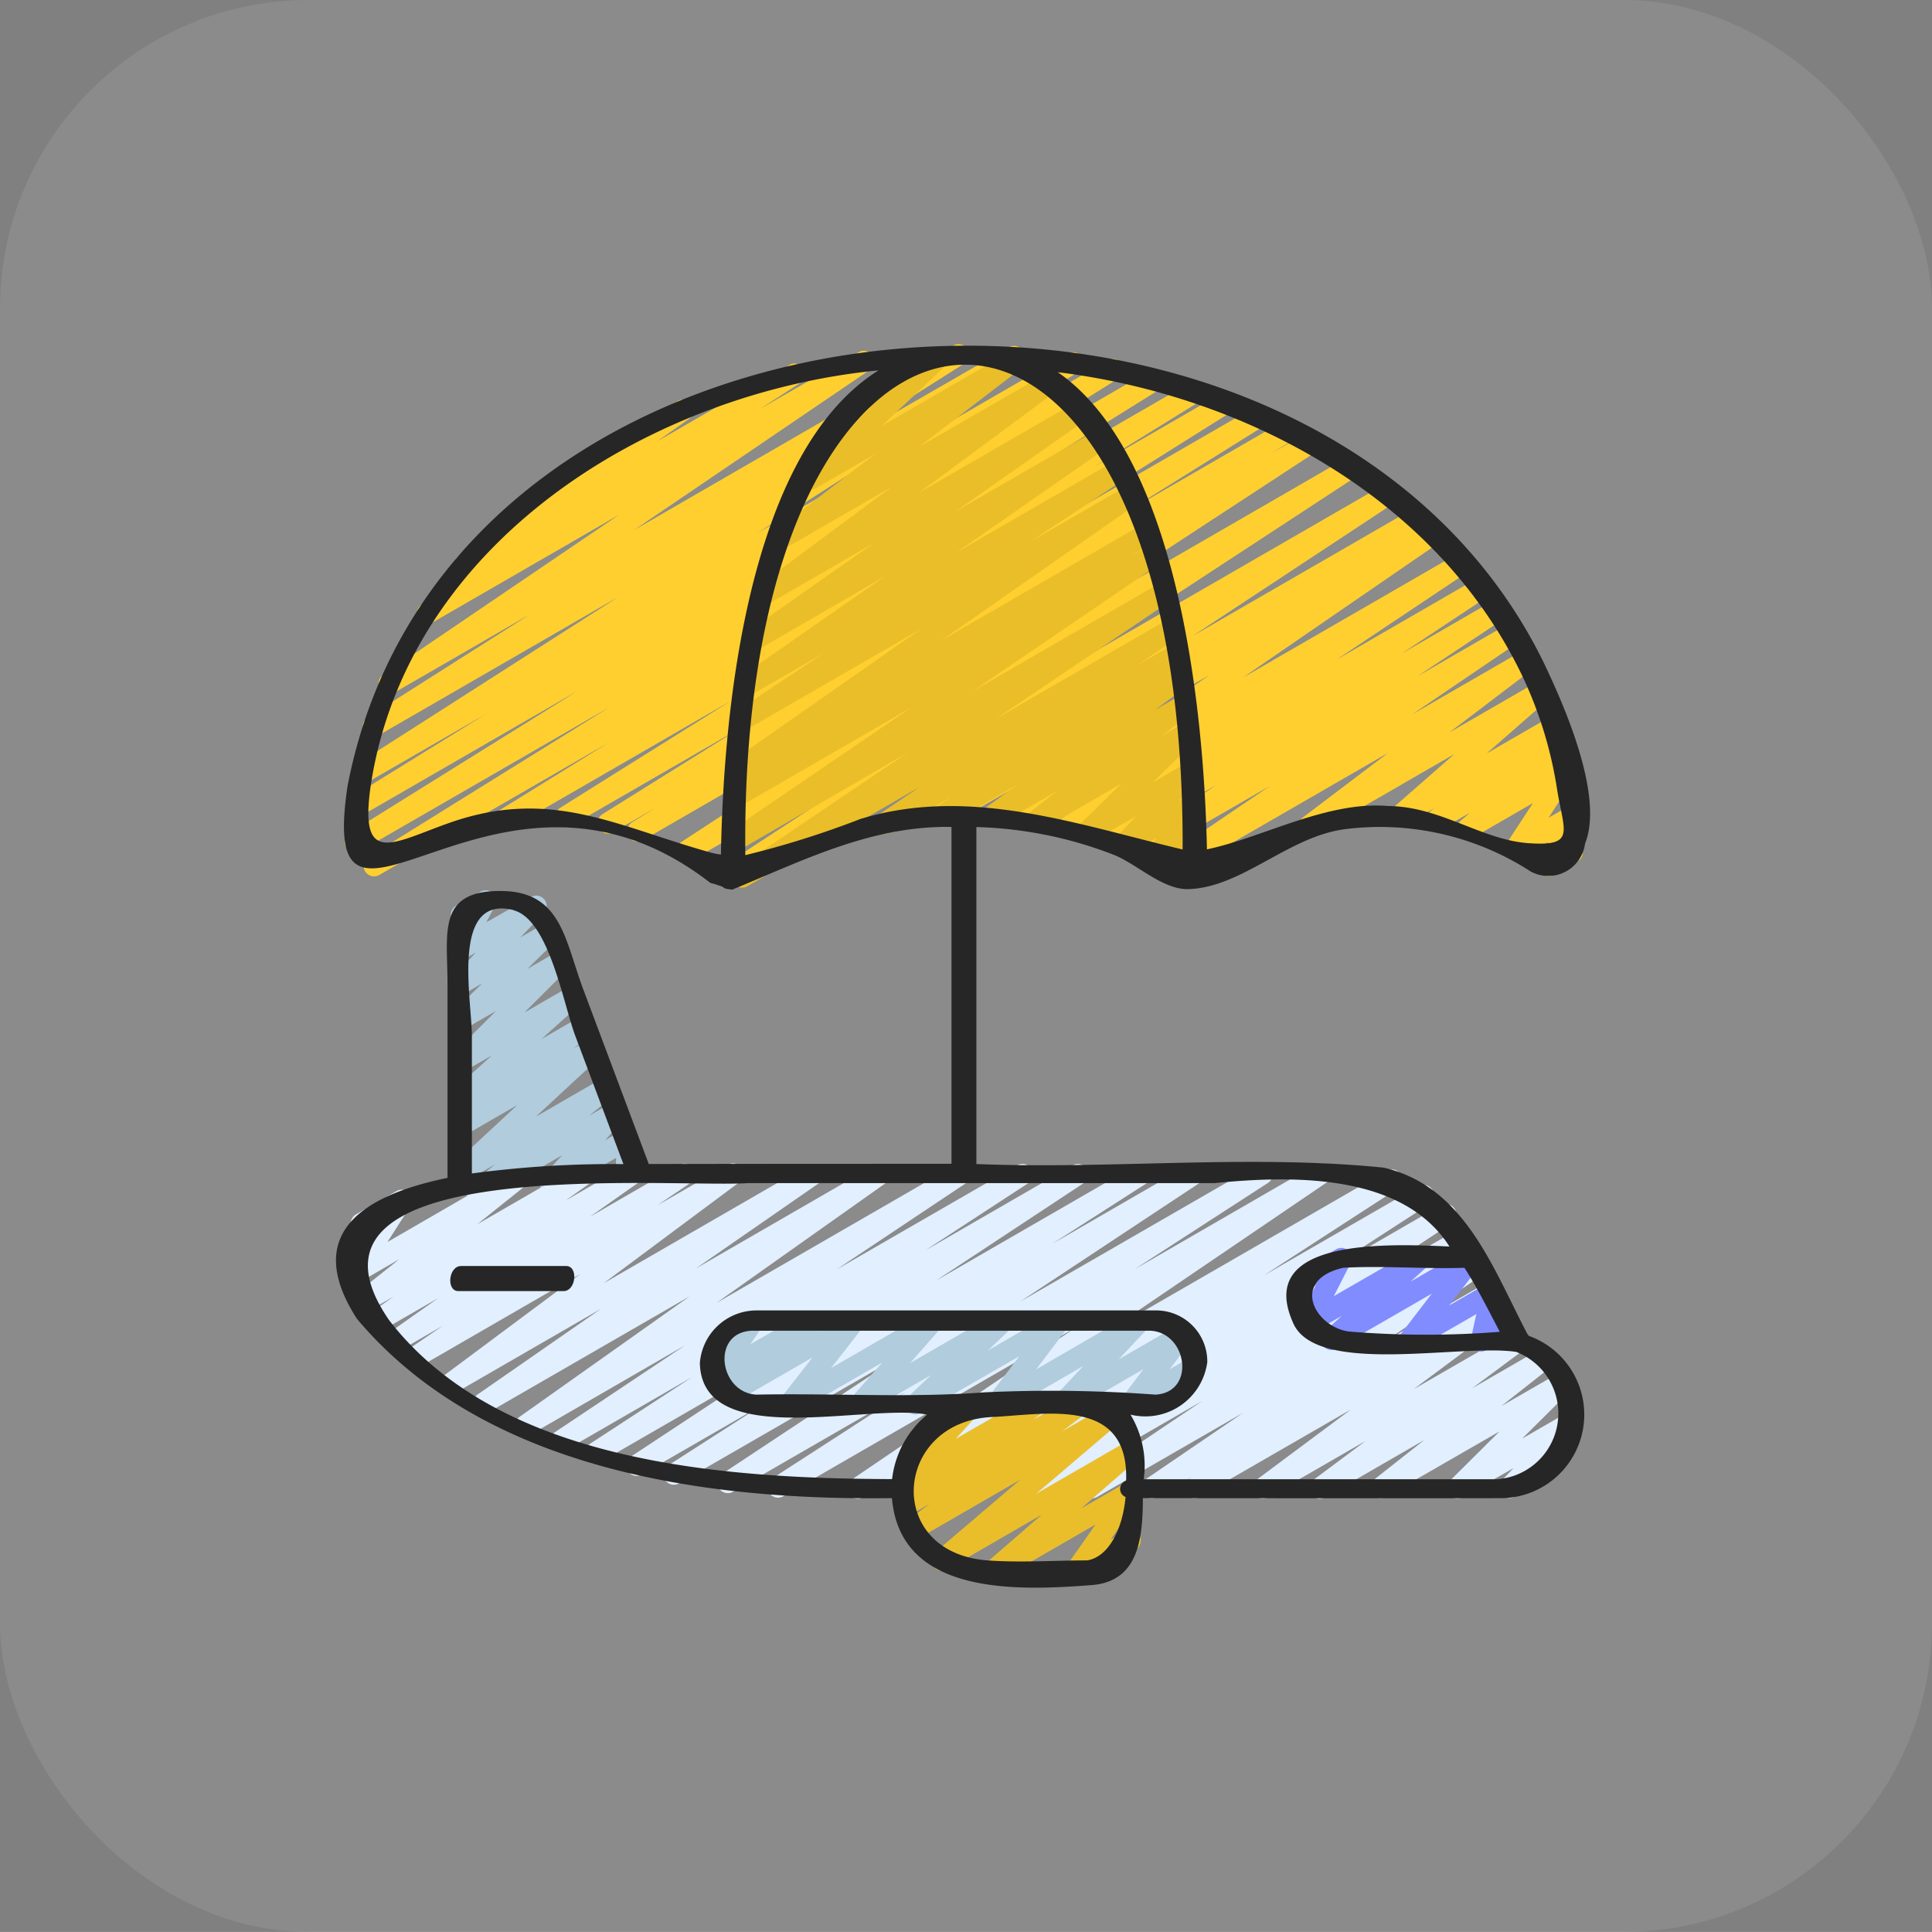 <svg xmlns="http://www.w3.org/2000/svg" width="50.068" height="50.067" viewBox="0 0 50.068 50.067"><rect x="0" y="0" width="50.068" height="50.067" fill="#808080" stroke="none"/><rect width="50.068" height="50.068" rx="8" fill="#e9f0ef" opacity="0.1"/><g transform="translate(8.707 8.921)"><path d="M6.233,34.631a.272.272,0,0,1-.17-.484L6.7,33.63l-.762.441a.272.272,0,0,1-.321-.436l1.663-1.545-1.344.776a.272.272,0,0,1-.306-.448l.431-.346-.125.072a.272.272,0,0,1-.319-.436l1-.9-.677.386a.272.272,0,0,1-.327-.428l1.115-1.114-.787.454a.272.272,0,0,1-.327-.43l.752-.736-.426.246a.272.272,0,0,1-.332-.425l.6-.625-.272.158a.272.272,0,0,1-.377-.362l.26-.5a.272.272,0,0,1-.127-.508l.633-.362a.272.272,0,0,1,.377.362l-.225.429L7.631,26.7a.272.272,0,0,1,.332.425l-.607.623.609-.351a.272.272,0,0,1,.327.43l-.754.736.711-.411a.272.272,0,0,1,.327.429L7.463,29.693l1.124-.648a.272.272,0,0,1,.319.436l-1,.9.971-.561a.272.272,0,0,1,.306.448l-.433.347.351-.2a.272.272,0,0,1,.321.436L7.761,32.391,9.477,31.4a.272.272,0,0,1,.307.448l-.643.518.576-.332a.272.272,0,0,1,.336.42l-.5.548.436-.253a.272.272,0,0,1,.408.241l-.009.46a.279.279,0,0,1,.25.136.272.272,0,0,1-.1.372l-.3.17a.272.272,0,0,1-.408-.24l.008-.426-1.565.9a.272.272,0,0,1-.336-.42l.5-.548-2.077,1.2A.267.267,0,0,1,6.233,34.631Z" transform="translate(-2.58 -12.374)" fill="#b0ccdd"/><path d="M10.394,14.607a.272.272,0,0,1-.149-.5l8.082-5.29L9.507,13.911a.272.272,0,0,1-.285-.464L17.28,8.171l-9.022,5.21a.272.272,0,1,1-.279-.468l.612-.377-1.1.635a.272.272,0,0,1-.28-.467l3.552-2.219L6.393,13.008a.272.272,0,1,1-.281-.467l4.425-2.772L4.85,13.053a.272.272,0,0,1-.279-.468l2.8-1.735-5.944,3.43a.272.272,0,0,1-.28-.467L7.4,9.928.941,13.655a.272.272,0,1,1-.28-.467l5.891-3.67L.994,12.727a.272.272,0,0,1-.279-.468l3.462-2.143L1.108,11.887a.272.272,0,1,1-.283-.465l6.8-4.35L1.409,10.662a.272.272,0,0,1-.282-.466l4.2-2.668L1.82,9.554a.272.272,0,0,1-.289-.461L7.636,4.948,2.814,7.733a.272.272,0,0,1-.285-.464L3.716,6.5A.272.272,0,0,1,3.49,6.01L5.544,4.558a.259.259,0,0,1-.1-.1.272.272,0,0,1,.1-.372L9.164,2a.272.272,0,0,1,.293.458l-.829.586,3.419-1.974a.272.272,0,0,1,.284.464L11.3,2.2,13.835.741a.272.272,0,0,1,.289.461l-6.1,4.144L16.295.567a.272.272,0,0,1,.28.467L12.369,3.7,17.728.612a.272.272,0,1,1,.283.465l-6.8,4.351L19.269.774a.272.272,0,0,1,.279.467L16.1,3.375,20.3.949a.272.272,0,1,1,.28.467l-5.9,3.679L21.4,1.212a.272.272,0,0,1,.28.467L15.436,5.566l7.007-4.045a.272.272,0,1,1,.28.467L19.931,3.716l3.311-1.911a.272.272,0,0,1,.281.466L19.1,5.048l5-2.886a.272.272,0,0,1,.28.467l-3.556,2.22,4.029-2.326a.272.272,0,1,1,.279.468l-.608.375.916-.529a.272.272,0,0,1,.285.463L17.661,8.576l8.827-5.1a.272.272,0,0,1,.285.463L18.691,9.23l8.755-5.055a.272.272,0,0,1,.286.463L22.495,8.093l5.7-3.291a.272.272,0,1,1,.281.467l-.152.1.293-.169a.272.272,0,0,1,.29.46L23.8,9.17l5.543-3.2a.272.272,0,1,1,.288.462L26.235,8.7l3.632-2.1a.272.272,0,1,1,.286.463L27.917,8.546,30.282,7.18a.272.272,0,1,1,.287.463L28.333,9.13l2.334-1.348a.272.272,0,0,1,.289.461l-2.771,1.882,2.86-1.651a.272.272,0,0,1,.3.452l-2.192,1.665,2.263-1.307a.272.272,0,0,1,.315.44l-1.611,1.41,1.625-.938a.272.272,0,0,1,.3.45l-.142.112a.272.272,0,0,1,.31.444l-.243.21.063-.036a.272.272,0,0,1,.363.385L31.726,12.8l.46-.265a.272.272,0,0,1,.381.35l-.248.538a.268.268,0,0,1,.256.136.272.272,0,0,1-.1.372l-.608.351a.272.272,0,0,1-.381-.35l.229-.5-.708.408a.272.272,0,0,1-.364-.385l.676-1.035-1.559.9a.272.272,0,0,1-.314-.442l.243-.21-.762.44a.272.272,0,0,1-.3-.45l.14-.109L27.988,13a.272.272,0,0,1-.315-.44l1.611-1.411-3.619,2.09a.272.272,0,0,1-.3-.453l2.2-1.666-5.546,3.2a.272.272,0,0,1-.289-.461l2.768-1.88-3.321,1.916a.272.272,0,0,1-.287-.462l2.232-1.486-2.81,1.623a.272.272,0,0,1-.286-.463l2.238-1.478L19.36,13.3a.272.272,0,1,1-.288-.462l3.394-2.27-4.346,2.51a.272.272,0,0,1-.29-.46L22.938,9.1,16.187,13a.272.272,0,0,1-.282-.467l.149-.093-1.217.7a.272.272,0,1,1-.286-.463l5.242-3.453-9.261,5.346A.272.272,0,0,1,10.394,14.607Z" transform="translate(-0.3 -0.529)" fill="#ffcf2f"/><path d="M30.536,14.675a.272.272,0,0,1-.267-.327l.094-.485-.52.3a.272.272,0,0,1-.357-.4l.275-.381-.721.417a.272.272,0,0,1-.335-.422l.53-.565-1.159.669a.272.272,0,0,1-.327-.43l1.113-1.089L26.743,13.19a.272.272,0,0,1-.3-.451l.747-.579-1.567.9a.272.272,0,0,1-.3-.456l.821-.6-1.814,1.048a.272.272,0,1,1-.291-.461l.407-.279-1.579.913a.272.272,0,0,1-.289-.461l1.035-.7-4.455,2.565a.272.272,0,0,1-.288-.461l4.452-3.006L18.939,13.7a.272.272,0,0,1-.289-.461l4.768-3.248L18.97,12.559a.272.272,0,1,1-.283-.465l.516-.33-.194.112a.272.272,0,0,1-.292-.459l4.955-3.464-4.538,2.62a.272.272,0,0,1-.287-.463l2.323-1.54-1.908,1.1a.272.272,0,0,1-.291-.46l3.762-2.618L19.493,8.467a.272.272,0,0,1-.292-.459l3.241-2.275L19.79,7.263a.272.272,0,0,1-.3-.454l3.416-2.534L20.276,5.793a.272.272,0,0,1-.3-.452l2.5-1.917-1.539.889a.272.272,0,0,1-.324-.433l1.742-1.658a.327.327,0,0,1-.242-.136.272.272,0,0,1,.1-.372L23.971.7a.272.272,0,0,1,.327.436L22.651,2.694,25.815.867a.272.272,0,0,1,.3.452l-2.5,1.918,3.125-1.8a.272.272,0,0,1,.3.455L23.624,4.421,27.505,2.18a.272.272,0,0,1,.292.458L24.557,4.914,28.049,2.9a.272.272,0,0,1,.291.46l-3.765,2.62,3.956-2.285a.272.272,0,1,1,.287.463L26.5,5.695l2.361-1.361a.272.272,0,0,1,.292.458L24.193,8.256l5.081-2.933a.272.272,0,0,1,.283.465l-.514.327.429-.247a.272.272,0,0,1,.289.461l-4.768,3.25L29.769,6.82a.272.272,0,0,1,.288.462l-4.452,3.005L30,7.746a.272.272,0,0,1,.289.461l-1.035.7.883-.51a.272.272,0,0,1,.291.461l-.409.281L30.249,9a.272.272,0,0,1,.3.456l-.821.6.631-.364a.272.272,0,0,1,.3.451l-.745.579.533-.307a.272.272,0,0,1,.327.43l-1.109,1.093.879-.507a.272.272,0,0,1,.335.421l-.531.568.242-.139a.272.272,0,0,1,.357.395l-.284.394a.272.272,0,0,1,.35.311l-.125.647A.278.278,0,0,1,31,14.14a.272.272,0,0,1-.1.372l-.225.13a.272.272,0,0,1-.136.034Z" transform="translate(-8.5 -0.582)" fill="#eabe28"/><path d="M18.306,48.21a.272.272,0,0,1-.15-.5L21.208,45.7l-4.286,2.474a.272.272,0,0,1-.285-.464l2.893-1.877-4.054,2.341a.272.272,0,0,1-.285-.464l3.466-2.247-4.694,2.711a.272.272,0,0,1-.289-.461l5.8-3.939L11.9,48.146a.272.272,0,0,1-.284-.464l3.458-2.235-4.486,2.588a.272.272,0,0,1-.286-.462l4.657-3.082L9.2,47.811a.272.272,0,0,1-.284-.464l2.446-1.57-3.136,1.81a.272.272,0,0,1-.286-.462L11.77,44.6,7.15,47.266a.272.272,0,0,1-.285-.463L9.534,45.06,6.276,46.942a.272.272,0,0,1-.287-.462l3.36-2.242L5.36,46.544a.272.272,0,0,1-.293-.458l4.4-3.117-5.2,3a.272.272,0,0,1-.292-.459L7.17,43.292,3.433,45.45a.272.272,0,0,1-.3-.454l3.5-2.606L2.505,44.775a.272.272,0,0,1-.289-.461l.857-.584L2,44.351a.272.272,0,0,1-.293-.458l1.241-.876-1.47.847a.272.272,0,0,1-.294-.458l.606-.429-.715.412a.272.272,0,0,1-.305-.449l1.172-.933-1,.579a.272.272,0,0,1-.366-.381l.6-.938-.079.046a.272.272,0,1,1-.272-.471l1.045-.6a.272.272,0,0,1,.366.381l-.6.938,3.2-1.851a.272.272,0,0,1,.305.449l-1.172.938,2.6-1.5a.272.272,0,0,1,.293.457l-.608.431,1.579-.911a.272.272,0,0,1,.293.457l-1.24.874L9.2,39.568a.272.272,0,0,1,.29.46l-.859.583,1.809-1.042a.272.272,0,0,1,.3.454l-3.5,2.606,5.3-3.06a.272.272,0,0,1,.292.458L9.63,42.246l4.637-2.677a.272.272,0,0,1,.293.457l-4.4,3.115,6.189-3.572a.272.272,0,0,1,.287.462l-3.361,2.242,4.683-2.7a.272.272,0,0,1,.285.463l-2.668,1.742,3.82-2.206a.272.272,0,0,1,.286.462l-3.827,2.526,5.177-2.988a.272.272,0,0,1,.283.464l-2.45,1.572,3.528-2.037a.272.272,0,0,1,.287.462L18.03,43.108l6.136-3.539a.272.272,0,0,1,.284.464L21,42.266l4.674-2.7a.272.272,0,0,1,.29.461l-5.8,3.941,7.357-4.247a.272.272,0,0,1,.285.464l-3.468,2.248,4.006-2.312a.272.272,0,1,1,.284.464l-2.9,1.875,3.193-1.844a.272.272,0,1,1,.286.463l-3.049,2.009,3.213-1.851a.272.272,0,1,1,.289.462L26.64,43.729l3.1-1.789a.272.272,0,0,1,.29.461l-2.518,1.721,2.593-1.5a.272.272,0,0,1,.286.463l-.089.059.062-.035a.272.272,0,0,1,.3.454l-2.433,1.811L30.788,43.9a.272.272,0,0,1,.3.454l-1.338.995,1.759-1.015a.272.272,0,0,1,.3.449l-1.307,1.03L32,44.95a.272.272,0,0,1,.327.429l-1.284,1.276,1.161-.671a.272.272,0,0,1,.333.424l-.519.544a.272.272,0,0,1,.054.5l-1.223.708a.272.272,0,0,1-.332-.424l.3-.315-1.32.755a.272.272,0,0,1-.327-.429l1.284-1.276-2.955,1.7a.272.272,0,0,1-.3-.449l1.307-1.03-2.561,1.479a.272.272,0,0,1-.3-.454l1.339-1-2.511,1.449a.272.272,0,0,1-.3-.454L26.606,45.9l-3.931,2.267a.272.272,0,0,1-.286-.462l.089-.059-.9.521a.272.272,0,0,1-.29-.46l2.52-1.718-3.779,2.178a.272.272,0,0,1-.288-.461l3.012-2.026-4.307,2.487A.272.272,0,0,1,18.306,48.21Z" transform="translate(-0.302 -18.295)" fill="#e1efff"/><path d="M23.123,49.218a.272.272,0,0,1-.187-.47l.588-.556-1.715.989a.272.272,0,0,1-.34-.415l.791-.9-2.273,1.312a.272.272,0,0,1-.35-.4l.813-1.042-2.069,1.194a.272.272,0,0,1-.315-.44l.07-.062-.077.045a.272.272,0,0,1-.36-.39l.338-.49a.286.286,0,0,1-.259-.135.272.272,0,0,1,.1-.371l.9-.521a.272.272,0,0,1,.36.39l-.3.44,1.44-.828a.272.272,0,0,1,.315.44l-.071.063.871-.5a.272.272,0,0,1,.35.4l-.813,1.042,2.5-1.445a.272.272,0,0,1,.34.415l-.791.9,2.272-1.312a.272.272,0,0,1,.323.436l-.588.556,1.716-.992a.272.272,0,0,1,.354.4l-.811,1.076L28.8,46.566a.272.272,0,0,1,.334.422l-.751.8,1.531-.884a.272.272,0,0,1,.353.4l-.562.739.49-.282a.272.272,0,1,1,.272.471l-1.645.95a.272.272,0,0,1-.354-.4l.558-.741-1.975,1.14a.272.272,0,0,1-.334-.422l.751-.8-2.115,1.221a.272.272,0,0,1-.354-.4l.811-1.076-2.559,1.476a.267.267,0,0,1-.134.038Z" transform="translate(-8.1 -21.48)" fill="#b0ccdd"/><path d="M29.147,55.4a.272.272,0,0,1-.179-.478l1.48-1.285L28,55.052a.272.272,0,0,1-.313-.443l2.2-1.876-2.653,1.532a.272.272,0,0,1-.3-.454l.608-.454-.535.309a.272.272,0,0,1-.3-.451l.222-.172a.272.272,0,0,1-.3-.436l.684-.75a.272.272,0,0,1-.13-.508l1.294-.747a.272.272,0,0,1,.337.419l-.6.653L30.13,50.57a.272.272,0,0,1,.3.451l-.205.159,1.056-.61a.272.272,0,0,1,.3.454l-.608.454,1.217-.7a.272.272,0,0,1,.313.443l-2.2,1.874,2.329-1.344a.272.272,0,0,1,.315.441l-1.48,1.285,1.166-.67a.272.272,0,0,1,.359.392l-.762,1.085.371-.213a.272.272,0,1,1,.272.471l-1.434.825a.272.272,0,0,1-.359-.391l.762-1.085-2.559,1.477a.267.267,0,0,1-.137.038Z" transform="translate(-12.156 -23.306)" fill="#eabe2b"/><path d="M48.73,46.212a.272.272,0,0,1-.218-.436l.817-1.065-2.466,1.424a.272.272,0,0,1-.32-.436l.45-.409-.729.42a.272.272,0,0,1-.381-.36l.436-.853-.1.059a.272.272,0,0,1-.272-.471l.9-.521a.272.272,0,0,1,.378.36l-.436.853,2.122-1.223a.272.272,0,0,1,.32.436l-.451.41,1.474-.851a.272.272,0,0,1,.352.4l-.824,1.067.963-.555a.272.272,0,0,1,.4.294l-.14.641.183-.106a.272.272,0,0,1,.272.472l-.718.414a.272.272,0,0,1-.4-.294l.14-.64-1.619.933A.267.267,0,0,1,48.73,46.212Z" transform="translate(-20.93 -20.108)" fill="#818cff"/><path d="M.653,25.817c3.3,3.927,9.039,4.714,13.865,4.647.212,2.532,3.255,2.4,5.159,2.255,1.252-.087,1.338-1.241,1.344-2.254,3.095,0,6.2.007,9.288,0a2.166,2.166,0,0,0,.712-4.206.151.151,0,0,0-.034-.045c-.9-1.715-1.629-3.832-3.729-4.315-3.481-.35-7.049.048-10.552-.093V13.073a10.612,10.612,0,0,1,3.559.719c.6.238,1.262.9,1.924.89,1.395-.033,2.6-1.37,4.084-1.556a7.2,7.2,0,0,1,4.8,1.1.96.96,0,0,0,1.406-.721c.5-1.246-.549-3.608-1.089-4.732C25.44-3.278,3.085-1.84.412,12c-.828,5.472,3.855-1.786,9.4,2.521a1.98,1.98,0,0,1,.327.109c.054.058.155.047.235.067,1.823-.748,3.613-1.667,5.687-1.626V21.8q-3.925,0-7.845.005L6.526,17.3c-.49-1.3-.565-2.571-2.158-2.57C2.724,14.725,3,15.819,3,17.131v5.034C.83,22.61-.777,23.6.653,25.817ZM30.836,9.12a10.618,10.618,0,0,1,.914,2.944c.176,1.13.506,1.51-.721,1.428s-2.293-.952-3.648-.964c-1.588-.137-3.277.828-4.7,1.123C22.611,10.264,22,3.494,18.817,1.286,23.691,1.886,28.63,4.549,30.836,9.12ZM9.8,13.728c-2.424-.676-4.124-1.688-6.755-.762-1.477.519-2.369,1.176-2.021-1.057C2.027,5.669,8.26,1.814,14.17,1.238c-3.43,2.149-4.022,8.957-4.084,12.549a2.365,2.365,0,0,1-.29-.059Zm3.931-.876a23.818,23.818,0,0,1-3.013.949c-.183-16.709,11.4-17.133,11.333-.147-2.694-.636-5.5-1.649-8.318-.8ZM19.58,32.078c-.855,0-1.732.062-2.584,0-2.69-.2-2.44-3.583.1-3.715,1.427-.067,3.56-.536,3.491,1.649a.225.225,0,0,0-.015.423c-.072.8-.421,1.548-.994,1.643Zm-2.653-4.356c-1.966.149-3.951.019-5.925.06-.96-.052-1.177-1.6-.127-1.656H21.219c.96.052,1.177,1.6.127,1.656a36.755,36.755,0,0,0-4.417-.06Zm13.34-1.568a24.239,24.239,0,0,1-3.912-.008c-.886-.125-1.525-1.33-.146-1.651,1.035-.059,2.1.035,3.146,0,.327.512.61,1.076.915,1.659ZM10.8,22.3H22.883c2.069-.207,4.883-.24,6.083,1.644-1.668-.078-5-.2-4.065,1.948.555,1.431,4.371.561,5.795.783a1.71,1.71,0,0,1-.5,3.3H21.043A2.574,2.574,0,0,0,20.7,28.3a1.62,1.62,0,0,0,1.99-1.361A1.325,1.325,0,0,0,21.349,25.6H11A1.475,1.475,0,0,0,9.54,26.964C9.594,29.251,13.876,28,15.43,28.3a2.533,2.533,0,0,0-.908,1.671c-4.3-.013-10.156-.389-13.036-4.12C-1.532,21.482,8.771,22.434,10.8,22.3Zm-6.1-7.074c.929.229,1.3,2.43,1.613,3.261l1.246,3.321a27.33,27.33,0,0,0-3.927.243V18.513C3.639,17.581,3.062,14.817,4.707,15.223Z" transform="translate(-0.11 -0.561)" fill="#262626"/><path d="M8.552,44.4H5.829c-.327,0-.391.65-.07.65H8.482C8.81,45.053,8.873,44.4,8.552,44.4Z" transform="translate(-2.587 -20.512)" fill="#262626"/></g></svg>